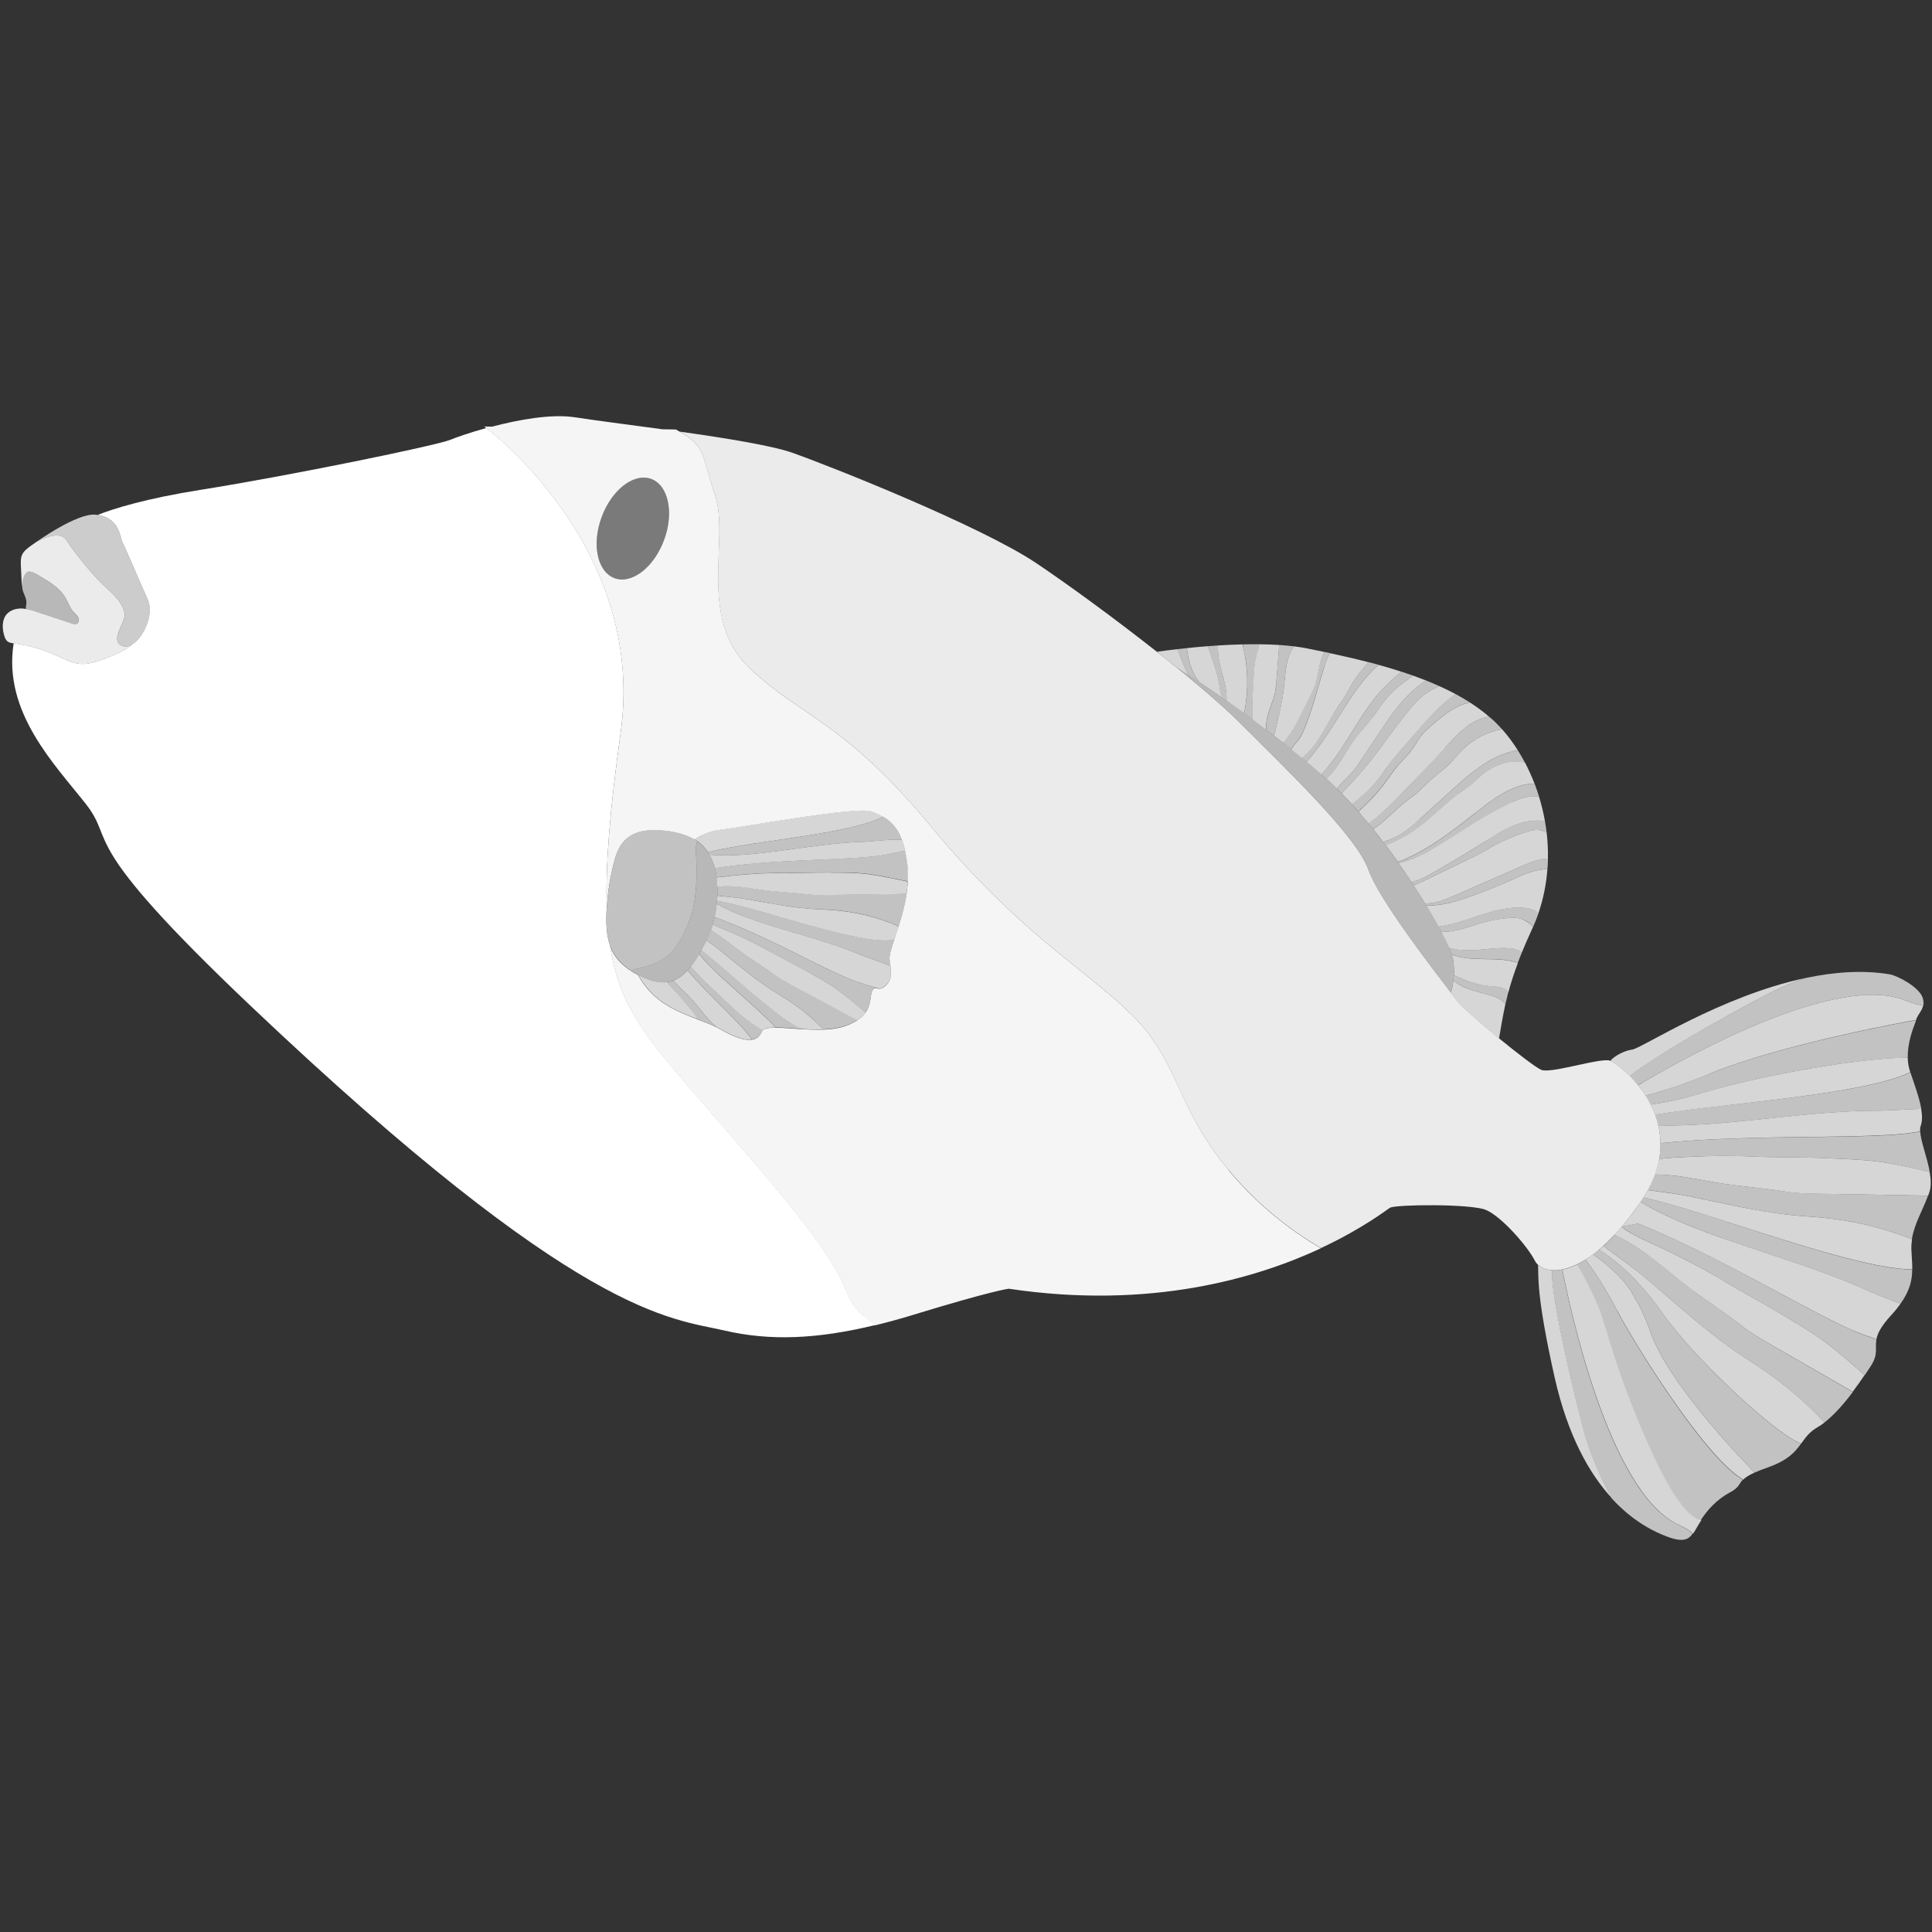 <svg viewBox="0 0 300 300" xmlns="http://www.w3.org/2000/svg"><rect x="0" y="0" width="300" height="300" fill="#333333" stroke="none"/><g fill="#fff"><path d="m 131.34 200.35 c -3.09 -9.11 -25.45 -31.56 -31.37 -40.31 -2.6 -3.85 -4.39 -7.65 -5.23 -13.17 -.07 -.21 -.14 -.42 -.2 -.64 -.44 -1.71 -.45 -3.55 -.32 -5.36 -.21 -6.49 .47 -15.03 2.16 -27.16 3.78 -27.07 -17.91 -44.96 -20.86 -47.25 -2.63 .73 -4.72 1.47 -5.56 1.82 -2.17 .9 -24.89 5.57 -38.75 7.77 -8.63 1.37 -13.57 2.93 -16.06 3.91 3.54 .55 3.5 3.63 3.87 4.26 .38 .65 2.63 6.02 3.93 8.9 .97 2.16 -.56 5.77 -2.36 6.9 -1.18 1.02 -2.74 1.66 -4.24 2.22 -1.28 .48 -2.62 .97 -3.98 .84 -1.25 -.12 -2.38 -.74 -3.51 -1.26 -2.13 -.98 -4.42 -1.63 -6.74 -1.93 -1.69 10.7 6.38 18.8 11.21 24.95 s -1.95 5.23 25.66 31.42 c 51.18 48.55 65.14 48.4 73.54 50.35 6.94 1.61 14.23 1.37 23.4 -.86 -1.97 -1.24 -3.76 -2.98 -4.58 -5.42 z"/><path d="m 19.03 84.23 c -.37 -.64 -.33 -3.71 -3.87 -4.26 -.09 -.01 -.18 -.03 -.27 -.05 -2.95 -.33 -9.48 4.4 -9.48 4.4 s .06 -.03 .15 -.09 c .7 -.4 3.72 -1.99 4.79 -.32 .66 1.04 1.9 2.68 3.21 4.23 1.08 1.28 2.2 2.5 3.09 3.27 1.98 1.72 2.91 3.32 2.67 4.51 -.25 1.19 -2.01 3.5 -.52 4.29 .58 .31 1.2 .2 1.8 -.18 1.8 -1.14 3.34 -4.74 2.36 -6.9 -1.3 -2.88 -3.55 -8.25 -3.93 -8.9 z" opacity=".75"/><path d="m 241.02 197.24 c -.96 -.06 -1.71 -.38 -2.19 -.83 .09 1.79 -.3 4.65 2.55 17.37 2.08 9.3 5.5 15.12 8.84 18.79 -1.65 -3.01 -3.09 -6.43 -3.92 -9.15 -1.05 -3.43 -5.67 -22.21 -5.28 -26.19 z" opacity=".8"/><path d="m 275.67 153.77 c 1.36 -.65 2.98 -1.31 4.7 -1.91 -13.19 2.8 -25.37 10.87 -26.89 11.11 -2.02 .32 -3.27 1.57 -3.27 1.57 s -.05 .08 -.12 .2 c .42 .18 1.63 .99 2.98 2.34 4.7 -3.76 19.55 -11.86 22.61 -13.31 z" opacity=".8"/><path d="m 264.16 235.99 c -1.29 -.22 -3.68 -1.97 -7.29 -9.74 -5.78 -12.44 -7.32 -20.02 -8.64 -23.29 -.17 -.41 -.35 -.84 -.54 -1.26 -.97 -2.15 -2.16 -4.31 -2.77 -5.37 -.84 .41 -1.61 .66 -2.31 .8 .01 .03 .01 .06 .02 .09 .91 4.72 7.03 34.39 17.95 39.5 1.14 .53 1.88 1 2.33 1.42 .21 -.3 .4 -.65 .61 -1.01 .19 -.34 .43 -.72 .69 -1.12 -.01 0 -.03 -.01 -.04 -.01 z" opacity=".8"/><path d="m 268.71 176.8 c 10.45 -.39 20.65 -.15 26.81 -.75 .79 -.08 1.71 -.21 2.63 -.36 -.02 -.34 .01 -.63 .1 -.88 .26 -.72 .24 -1.61 .07 -2.62 -2.32 .05 -4.62 .28 -7.1 .28 -7.44 0 -15.63 1.2 -23.35 1.86 -3.61 .31 -7.1 .5 -10.37 .41 .2 .87 .32 1.8 .33 2.76 3.55 -.35 7.23 -.57 10.88 -.7 z" opacity=".8"/><path d="m 254.36 168.52 c .4 .49 .79 1.02 1.16 1.6 1.71 -.45 3.61 -1.02 5.62 -1.72 1.31 -.46 2.66 -.97 4.03 -1.55 11.36 -4.78 32.15 -8.44 32.15 -8.44 s .01 .01 .02 .03 h .01 s .04 .05 .1 .11 c .02 -.07 .05 -.13 .07 -.19 .31 -.88 .94 -1.39 1.1 -2.23 -.63 -.05 -1.52 -.28 -2.75 -.78 -10.43 -4.27 -33.21 8.27 -40.81 12.76 -.25 .15 -.49 .29 -.7 .42 z" opacity=".8"/><path d="m 272.45 228.66 c -2.28 -2.33 -13.49 -14.02 -16.17 -21.82 -.17 -.49 -.35 -.97 -.54 -1.43 -.06 -.16 -.13 -.31 -.19 -.47 -.13 -.3 -.25 -.6 -.39 -.89 -.08 -.17 -.16 -.35 -.24 -.52 -.13 -.27 -.26 -.53 -.39 -.79 -.08 -.16 -.16 -.31 -.24 -.47 -.01 -.02 -.03 -.05 -.04 -.07 -.14 -.18 -.34 -.5 -.61 -1.03 -1.52 -2.9 -4.86 -5.4 -6.28 -6.38 -.4 .3 -.79 .56 -1.17 .8 .65 .84 2.31 3.1 4.31 6.77 .21 .39 .43 .79 .65 1.21 2.45 4.7 13.09 21.97 19.14 25.94 .14 .09 .26 .18 .37 .27 .31 -.32 .82 -.68 1.82 -1.14 0 0 -.01 -.01 -.01 -.01 -.01 0 -.02 .01 -.03 .01 z" opacity=".8"/><path d="m 267.31 171.73 c 9.93 -1.14 24.1 -2.63 29.31 -5.25 -.01 -.02 -.02 -.05 -.02 -.07 -.24 -.72 -.35 -1.46 -.37 -2.18 -7.22 .01 -22.76 2.71 -31.81 5.46 -.48 .15 -.95 .28 -1.42 .41 -2.47 .69 -4.71 1.14 -6.68 1.42 .25 .5 .48 1.02 .68 1.56 2.75 -.44 6.17 -.88 9.96 -1.31 .12 -.01 .23 -.03 .35 -.04 z" opacity=".8"/><path d="m 283.3 220.87 c -3.44 -3.69 -7.13 -6.7 -11.73 -9.63 -3.96 -2.53 -7.69 -5.62 -11.3 -8.72 -1.58 -1.35 -3.13 -2.7 -4.66 -4.01 -2 -1.7 -4.46 -3.36 -6.63 -5.04 -.23 .21 -.46 .41 -.69 .6 1.43 .86 4.76 3.17 8.39 7.87 .41 .53 .82 1.07 1.23 1.66 5.3 7.54 17.62 18.84 21.45 20.43 .12 .05 .22 .1 .31 .15 .67 -.92 1.25 -1.81 2.56 -2.56 .37 -.21 .74 -.47 1.1 -.75 0 0 0 0 -.01 -.01 -.01 .01 -.01 .01 -.02 .02 z" opacity=".8"/><path d="m 296.89 192.42 c -5.39 -2.11 -10.38 -3.16 -16.38 -3.54 -3.42 -.22 -6.89 -.8 -10.31 -1.47 -2.73 -.54 -5.43 -1.14 -8.07 -1.68 -1.96 -.4 -4.16 -.64 -6.27 -.93 -.21 .38 -.43 .76 -.67 1.14 3.1 .69 7.75 2.09 13.11 3.82 .51 .16 1.03 .33 1.56 .5 9.26 2.98 21.46 6.93 27.08 6.82 .01 -.97 -.1 -1.93 -.14 -2.99 -.02 -.59 .02 -1.14 .1 -1.68 z" opacity=".8"/><path d="m 269.02 192.81 c -5.26 -1.81 -10.24 -3.74 -14.28 -6.17 v .01 c -.99 1.45 -1.96 2.72 -2.9 3.82 l 2.5 -.48 c 4.21 1.68 8.62 3.8 12.89 5.99 8 4.09 15.52 8.43 20.38 10.56 1.08 .47 2.48 .98 3.76 1.42 .17 -.89 .69 -1.99 2.27 -3.71 .59 -.64 1.06 -1.23 1.46 -1.79 -1.74 -.69 -3.51 -1.33 -5.34 -2.16 -6.38 -2.89 -13.79 -5.09 -20.73 -7.49 z" opacity=".8"/><path d="m 299.63 181.99 c -2.06 -.5 -4.11 -.97 -6.31 -1.36 -3.19 -.57 -6.54 -.64 -9.79 -.79 -3.72 -.17 -8.04 -.09 -11.76 -.26 -.79 -.04 -1.54 -.06 -2.28 -.07 -3.14 -.06 -5.88 .05 -9.27 .23 -.79 .04 -1.68 .13 -2.6 .21 -.14 .79 -.36 1.6 -.66 2.43 3.66 -.01 7.08 .89 10.93 1.47 .63 .09 1.42 .19 2.29 .29 2.37 .28 5.31 .58 7.04 .88 1.63 .28 3.31 .31 4.99 .34 5.73 .1 11.46 .2 17.19 .3 .06 -.15 .11 -.31 .17 -.47 .32 -.93 .27 -2.04 .07 -3.19 z" opacity=".8"/><path d="m 289.54 213.52 c -1.72 -1.52 -3.4 -2.99 -5.28 -4.47 -2.31 -1.82 -4.91 -3.32 -7.42 -4.84 -2.86 -1.74 -6.29 -3.55 -9.15 -5.29 -.62 -.38 -1.21 -.72 -1.79 -1.05 -2.43 -1.39 -4.61 -2.49 -7.33 -3.82 -2.04 -1 -5.01 -2.08 -6.76 -3.56 -.38 .45 -.76 .88 -1.13 1.27 4.35 1.96 7.49 5.05 11.4 8.03 .3 .23 .66 .5 1.04 .77 2.23 1.62 5.55 3.89 7.31 5.29 1.41 1.13 3.01 2.05 4.61 2.97 4.22 2.43 8.44 4.86 12.65 7.29 .67 -.89 1.29 -1.78 1.86 -2.62 -.01 .01 -.01 .02 -.02 .02 z" opacity=".8"/><path d="m 240.28 134.97 c -.75 0 -1.49 .13 -2.21 .33 -1.19 .34 -2.31 .87 -3.43 1.38 -2.24 1 -4.53 1.91 -6.85 2.71 -1.03 .35 -2.06 .69 -3.13 .91 -1.04 .22 -2.1 .32 -3.17 .32 .71 1.17 1.33 2.26 1.88 3.26 4.4 -.56 8.51 -3.16 12.95 -2.94 .82 .04 1.67 .19 2.34 .67 .09 .07 .17 .15 .21 .25 .78 -2.27 1.24 -4.59 1.41 -6.89 z" opacity=".8"/><path d="m 236.3 134.49 c .91 -.4 1.82 -.8 2.78 -1.01 .42 -.1 .85 -.15 1.28 -.16 .03 -1.36 -.04 -2.72 -.2 -4.05 -.42 -.19 -.85 -.35 -1.31 -.39 -.58 -.05 -1.16 .1 -1.71 .27 -1.82 .55 -3.59 1.3 -5.25 2.22 -.58 .32 -1.15 .67 -1.73 .99 -.78 .43 -1.58 .81 -2.38 1.2 -.9 .43 -1.79 .86 -2.69 1.29 -1.47 .71 -2.94 1.41 -4.41 2.12 -.38 .18 -.77 .36 -1.18 .48 .64 .98 1.23 1.92 1.79 2.83 1.57 .05 3.15 -.6 4.62 -1.24 3.46 -1.52 6.92 -3.03 10.38 -4.55 z" opacity=".8"/><path d="m 230.54 130.71 c 1.46 -.93 2.92 -1.88 4.52 -2.53 1.53 -.62 3.22 -.95 4.84 -.66 -.23 -1.31 -.54 -2.59 -.93 -3.84 -1.35 -.22 -2.81 .26 -4.1 .84 -3.97 1.78 -7.54 4.33 -11.26 6.6 -2.01 1.23 -4.14 2.39 -6.42 2.92 .69 .98 1.36 1.96 1.99 2.91 1.16 -.24 2.26 -.83 3.3 -1.42 2.72 -1.54 5.41 -3.15 8.05 -4.83 z" opacity=".8"/><path d="m 227.69 153.46 c -.73 -.3 -1.43 -.7 -2.01 -1.23 -.1 .83 -.26 1.49 -.4 1.91 .42 .54 .72 .95 .88 1.16 .64 .89 3.63 3.51 6.61 5.95 .22 -1.35 .55 -3.26 .99 -5.36 -.69 -.84 -1.8 -1.22 -2.86 -1.5 -1.08 -.28 -2.18 -.52 -3.22 -.94 z" opacity=".8"/><path d="m 225.43 148.21 c .09 .27 .16 .51 .19 .69 .16 .93 .18 1.78 .14 2.54 1.81 .81 3.67 1.56 5.63 1.7 .88 .06 1.86 .03 2.53 .62 .12 .11 .23 .24 .28 .4 .36 -1.35 .84 -2.89 1.5 -4.64 -1.84 -.63 -3.85 -.56 -5.81 -.6 -1.51 -.03 -3.07 -.16 -4.45 -.7 z" opacity=".8"/><path d="m 229 126.3 c 2.24 -1.77 4.56 -3.6 7.31 -4.35 .64 -.17 1.3 -.28 1.97 -.27 -.44 -1.13 -.93 -2.21 -1.47 -3.25 -1.05 -.31 -2.23 -.22 -3.3 .09 -1.35 .39 -2.61 1.09 -3.66 2.02 -.39 .35 -.76 .74 -1.15 1.08 -.64 .56 -1.35 1.02 -2.03 1.52 -2.61 1.9 -4.79 4.34 -7.5 6.1 -1.25 .81 -2.59 1.46 -3.95 2.07 .63 .84 1.24 1.68 1.84 2.52 .24 -.07 .47 -.16 .69 -.25 4.14 -1.72 7.74 -4.51 11.25 -7.29 z" opacity=".8"/><path d="m 234.38 142.54 c -1.25 .08 -2.49 .28 -3.71 .61 -2.28 .61 -4.53 1.63 -6.87 1.54 .5 .95 .91 1.79 1.21 2.49 1.18 .35 2.46 .42 3.71 .36 1.68 -.08 3.35 -.35 5.04 -.33 .9 .01 1.86 .14 2.55 .7 .44 -1.07 .93 -2.21 1.49 -3.42 .1 -.21 .18 -.41 .27 -.62 -.57 -.48 -1.16 -.96 -1.86 -1.19 -.59 -.19 -1.22 -.18 -1.84 -.14 z" opacity=".8"/><path d="m 207.27 110.5 c .59 -.94 1.26 -1.83 1.81 -2.78 .36 -.62 .67 -1.26 1.05 -1.87 .47 -.75 1.03 -1.44 1.6 -2.12 .25 -.31 .5 -.61 .75 -.91 -2.06 -.53 -4.08 -.99 -5.98 -1.4 -.41 .68 -.66 1.45 -.9 2.21 -.98 3.16 -1.75 6.39 -3.01 9.45 -.26 .63 -.54 1.26 -.95 1.8 -.37 .48 -.83 .89 -1.09 1.44 -.01 .02 -.02 .03 -.03 .05 .54 .43 1.08 .87 1.63 1.32 2.37 -1.76 3.54 -4.68 5.12 -7.18 z" opacity=".8"/><path d="m 210.2 119.65 c .34 -.42 .64 -.86 .94 -1.31 .97 -1.45 1.93 -2.91 2.9 -4.36 2.07 -3.11 4.23 -6.32 7.4 -8.3 0 0 .01 -.01 .01 -.01 -.66 -.26 -1.33 -.51 -2 -.75 -1.79 1.18 -3.45 2.53 -4.73 4.24 -.53 .7 -.98 1.45 -1.51 2.15 -.83 1.11 -1.83 2.1 -2.67 3.2 -1.59 2.11 -2.63 4.68 -4.59 6.41 .55 .5 1.1 1.01 1.64 1.55 .36 -.44 .74 -.87 1.13 -1.27 .5 -.51 1.02 -1 1.47 -1.55 z" opacity=".8"/><path d="m 214.81 106.86 c .87 -.92 1.82 -1.75 2.79 -2.56 -1.17 -.38 -2.35 -.74 -3.53 -1.06 -1.71 1.45 -3.08 3.29 -4.33 5.16 -2.22 3.35 -4.19 6.9 -6.86 9.89 .78 .65 1.57 1.32 2.35 2 .29 -.38 .6 -.74 .9 -1.11 3.22 -3.87 5.21 -8.67 8.68 -12.32 z" opacity=".8"/><path d="m 220.49 127.15 c 1.63 -1.47 3.26 -2.94 4.89 -4.42 1.58 -1.43 3.18 -2.87 4.96 -4.03 1.62 -1.06 3.43 -1.89 5.34 -2.21 -.75 -1.18 -1.57 -2.28 -2.44 -3.26 -2.29 .4 -4.45 1.5 -6.1 3.14 -.75 .74 -1.39 1.58 -2.13 2.32 -1 .99 -2.18 1.78 -3.21 2.74 -.63 .58 -1.21 1.23 -1.87 1.78 -.54 .45 -1.13 .84 -1.68 1.27 -1.74 1.35 -3.2 3.11 -5.03 4.27 .53 .65 1.04 1.31 1.55 1.98 1.09 -.32 2.14 -.79 3.08 -1.41 .95 -.63 1.8 -1.39 2.65 -2.16 z" opacity=".8"/><path d="m 204.38 105.82 c .26 -.9 .38 -1.83 .59 -2.74 .15 -.64 .35 -1.26 .6 -1.86 -.87 -.18 -1.72 -.36 -2.53 -.52 -.68 -.14 -1.4 -.25 -2.14 -.34 -.26 .4 -.48 .82 -.66 1.26 -.68 1.69 -.68 3.56 -.9 5.36 -.21 1.75 -.61 3.46 -1.01 5.17 -.17 .7 -.33 1.39 -.49 2.09 .46 .35 .92 .72 1.39 1.08 1.62 -1.69 2.55 -3.92 3.6 -6.01 .57 -1.14 1.2 -2.27 1.56 -3.49 z" opacity=".8"/><path d="m 224.36 116.13 c .96 -1.05 1.92 -2.13 3.03 -3.02 s 2.41 -1.61 3.82 -1.84 c -.92 -.79 -1.92 -1.52 -2.98 -2.2 -.65 .15 -1.28 .37 -1.88 .66 -1.41 .68 -2.61 1.7 -3.8 2.71 -.67 .57 -1.34 1.14 -1.88 1.83 s -.94 1.49 -1.46 2.19 c -.64 .88 -1.46 1.61 -2.16 2.43 -.79 .92 -1.43 1.95 -2.16 2.92 -1.16 1.54 -2.54 2.9 -3.95 4.22 .52 .6 1.04 1.21 1.55 1.82 1.46 -.97 2.73 -2.23 3.97 -3.48 2.67 -2.71 5.35 -5.42 7.92 -8.23 z" opacity=".8"/><path d="m 213.83 121.22 c .63 -.79 1.17 -1.64 1.78 -2.45 .57 -.77 1.2 -1.5 1.83 -2.23 1.09 -1.26 2.19 -2.52 3.3 -3.77 1.53 -1.72 3.08 -3.45 4.97 -4.75 .11 -.08 .23 -.16 .36 -.22 -.83 -.44 -1.68 -.86 -2.55 -1.25 -.77 .34 -1.53 .71 -2.21 1.2 -.91 .65 -1.67 1.49 -2.38 2.35 -2.24 2.69 -4.16 5.62 -6.35 8.34 -1.34 1.66 -2.78 3.22 -4.25 4.76 .54 .55 1.07 1.12 1.6 1.7 1.41 -1.12 2.78 -2.28 3.9 -3.68 z" opacity=".8"/><path d="m 187.55 100.34 c -1.17 .09 -2.28 .19 -3.27 .3 .21 1.48 .5 2.97 1.27 4.25 .21 .35 .45 .69 .67 1.03 1.1 .73 2.34 1.57 3.68 2.5 -.42 -.7 -.5 -1.64 -.64 -2.48 -.31 -1.92 -1.16 -3.73 -1.7 -5.6 z" opacity=".8"/><path d="m 192.95 100.06 c -1.31 .03 -2.6 .09 -3.84 .17 -.01 .74 .04 1.48 .16 2.2 .37 2.14 1.32 4.22 1.18 6.38 .88 .62 1.8 1.27 2.75 1.96 .01 -.11 .03 -.22 .05 -.33 .62 -3.27 .55 -6.68 -.2 -9.92 -.04 -.16 -.07 -.31 -.11 -.47 z" opacity=".8"/><path d="m 198.16 106.22 c .14 -1.72 .27 -3.45 .41 -5.17 .02 -.3 .04 -.6 .04 -.9 -.99 -.06 -2.02 -.1 -3.05 -.11 -.2 .86 -.49 1.71 -.65 2.58 -.14 .75 -.18 1.51 -.23 2.28 -.05 .87 -.1 1.74 -.15 2.61 -.06 .98 -.11 1.96 -.08 2.93 .02 .42 .04 .85 .01 1.27 .69 .51 1.4 1.04 2.12 1.58 -.02 -1.25 .31 -2.49 .74 -3.67 .24 -.65 .51 -1.3 .65 -1.98 .1 -.47 .14 -.94 .17 -1.42 z" opacity=".8"/><path d="m 182.81 100.8 c -1.48 .17 -2.58 .32 -3.16 .41 1.06 .84 2.1 1.67 3.12 2.49 .5 .31 1.09 .69 1.76 1.12 -.45 -.85 -.81 -1.75 -1.15 -2.65 -.17 -.46 -.35 -.93 -.57 -1.37 z" opacity=".8"/><path d="m 109.92 132.33 c 1.9 -.5 5.08 -1.04 8.83 -1.59 6.29 -.92 15.32 -2.16 18.39 -3.95 -.61 -.34 -1.22 -.57 -1.78 -.81 -2.1 -.87 -20.47 2.51 -23.31 2.82 -2.05 .22 -3.51 1.08 -4.18 1.54 l .42 .27 c .67 .48 1.21 1.06 1.64 1.7 z" opacity=".8"/><path d="m 110.16 132.72 c .37 .65 .65 1.35 .85 2.1 8.96 -1.43 19.89 -1.21 25.46 -1.93 1.24 -.16 2.95 -.54 4.09 -.81 -.14 -.63 -.31 -1.19 -.49 -1.68 -2.14 -.12 -4.13 .26 -6.37 .33 -7.74 .25 -16.7 2.6 -23.54 1.99 z" opacity=".8"/><path d="m 111.51 147.34 c -.56 -.45 -1.18 -.89 -1.81 -1.33 -.24 .51 -.51 1.02 -.8 1.53 1.17 .9 2.67 2.16 4.34 3.61 3.58 3.11 8.63 7.58 11.26 8.63 1.1 .07 2.25 .12 3.36 .07 -2.08 -2.15 -4.28 -3.86 -7.03 -5.5 -3.3 -1.97 -6.36 -4.63 -9.32 -7.01 z" opacity=".8"/><path d="m 106.76 150.69 c -.64 .7 -1.37 1.27 -2.25 1.59 .07 .08 .14 .16 .22 .23 1.36 1.35 2.87 2.74 4.04 4.29 .78 1.03 1.57 1.89 2.46 2.67 .27 .13 .54 .27 .8 .42 2.18 1.24 3.69 1.69 4.72 1.55 -.34 -.47 -.74 -1.01 -1.08 -1.41 -1.85 -2.16 -5.82 -5.75 -8.91 -9.33 z" opacity=".8"/><path d="m 108.56 148.14 c -.39 .66 -.82 1.33 -1.3 1.95 .15 .18 .3 .35 .44 .5 1 1.07 1.77 1.88 2.86 2.87 .97 .88 2.04 1.96 3.01 2.84 .85 .77 1.71 1.58 2.65 2.25 .75 .53 1.47 .99 2.21 1.45 .31 -.34 1.03 -.45 2.01 -.45 -3.67 -3.92 -8.77 -7.59 -11.88 -11.4 z" opacity=".8"/><path d="m 127.34 141.2 c -3.85 -.12 -7.81 -.96 -11.55 -1.6 -1.38 -.24 -2.94 -.34 -4.4 -.51 -.01 .26 -.03 .51 -.05 .77 1.95 .36 4.93 1.15 8.39 2.14 6.64 1.91 16.36 4.81 19.16 3.84 .2 -.6 .43 -1.26 .65 -1.97 -.42 -.21 -.84 -.4 -1.28 -.56 -3.65 -1.37 -6.94 -1.97 -10.92 -2.1 z" opacity=".8"/><path d="m 133.35 148.15 c -7.07 -2.93 -16.09 -4.48 -22.07 -7.78 -.06 .71 -.17 1.39 -.32 2.06 l .03 -.01 c 7.66 2.76 16.41 7.79 21.13 9.68 1.42 .57 3.67 1.21 4.38 1.4 .24 .01 .53 -.06 .91 -.37 .96 -.77 1.03 -1.74 .86 -3.13 -1.59 -.69 -3.23 -1.14 -4.93 -1.85 z" opacity=".8"/><path d="m 129.04 135.49 c -2.33 -.03 -5.03 .11 -7.36 .08 -2.61 -.03 -4.6 .11 -7.21 .33 -.94 .08 -2.09 .26 -3.2 .34 .06 .48 .1 .97 .11 1.46 2.71 -.32 5.15 .29 7.95 .61 1.48 .17 4.37 .34 5.86 .55 1.02 .14 2.08 .13 3.12 .12 3.81 -.05 7.61 -.11 11.42 -.16 .34 -.01 .69 -.02 1.03 -.04 .09 -.62 .16 -1.25 .19 -1.89 -1.95 -.4 -3.77 -.81 -5.79 -1.1 -2.01 -.29 -4.1 -.27 -6.14 -.29 z" opacity=".8"/><path d="m 125.36 150.86 c -1.83 -1.03 -4 -2.1 -5.83 -3.12 -2.05 -1.15 -3.66 -1.91 -5.8 -2.87 -.89 -.4 -2.06 -.82 -3.06 -1.33 -.09 .3 -.19 .6 -.3 .9 1.69 1 3.16 2.28 4.88 3.51 1.21 .87 3.66 2.42 4.86 3.33 .82 .62 1.75 1.12 2.68 1.62 3.35 1.8 6.7 3.6 10.06 5.41 .09 .05 .17 .09 .26 .13 .59 -.39 1.02 -.81 1.32 -1.23 -1.45 -1.19 -2.78 -2.32 -4.32 -3.46 -1.48 -1.09 -3.14 -1.98 -4.74 -2.88 z" opacity=".8"/><path d="m 107.17 156.6 c -.52 -.55 -1.44 -1.7 -1.94 -2.26 -.59 -.65 -1.17 -1.22 -1.69 -1.84 -.1 .01 -.21 .03 -.31 .04 -.04 0 -.08 0 -.12 0 -1.35 .04 -2.7 -.48 -3.9 -1.1 l -.03 .07 c 2.26 4.11 5.94 5.52 9.26 6.79 -.1 -.15 -.2 -.3 -.31 -.44 -.3 -.44 -.6 -.88 -.96 -1.25 z" opacity=".8"/><path d="m 184.27 100.64 c -.52 .05 -1.01 .11 -1.46 .16 .22 .44 .39 .91 .57 1.37 .34 .9 .7 1.81 1.15 2.65 .52 .33 1.07 .7 1.68 1.1 -.21 -.35 -.46 -.68 -.67 -1.03 -.77 -1.27 -1.06 -2.76 -1.27 -4.25 z" opacity=".7"/><path d="m 189.11 100.23 c -.53 .03 -1.05 .07 -1.56 .11 .54 1.87 1.39 3.67 1.7 5.6 .14 .84 .22 1.78 .64 2.48 .19 .13 .38 .26 .57 .4 .13 -2.16 -.82 -4.24 -1.18 -6.38 -.13 -.73 -.18 -1.47 -.16 -2.2 z" opacity=".7"/><path d="m 193.06 100.53 c .75 3.25 .82 6.65 .2 9.92 -.02 .11 -.04 .22 -.05 .33 .42 .3 .84 .61 1.27 .93 .03 -.42 0 -.84 -.01 -1.27 -.04 -.98 .02 -1.96 .08 -2.93 .05 -.87 .1 -1.74 .15 -2.61 .04 -.76 .09 -1.53 .23 -2.28 .16 -.87 .45 -1.72 .65 -2.58 -.87 -.01 -1.74 0 -2.61 .02 .04 .16 .07 .32 .11 .47 z" opacity=".7"/><path d="m 200.24 101.62 c .18 -.44 .4 -.86 .66 -1.26 -.74 -.09 -1.51 -.16 -2.29 -.21 0 .3 -.02 .6 -.04 .9 -.14 1.72 -.27 3.45 -.41 5.17 -.04 .48 -.08 .95 -.17 1.42 -.14 .68 -.41 1.33 -.65 1.98 -.43 1.18 -.76 2.42 -.74 3.67 .41 .31 .83 .63 1.24 .95 .17 -.7 .33 -1.39 .49 -2.09 .41 -1.71 .81 -3.42 1.01 -5.17 .21 -1.81 .22 -3.67 .9 -5.36 z" opacity=".7"/><path d="m 205.6 103.62 c .24 -.76 .49 -1.52 .9 -2.21 -.32 -.07 -.62 -.13 -.94 -.2 -.25 .6 -.45 1.23 -.6 1.86 -.21 .91 -.33 1.84 -.59 2.74 -.36 1.23 -.98 2.35 -1.56 3.49 -1.05 2.1 -1.98 4.33 -3.6 6.01 .43 .34 .86 .68 1.3 1.03 .01 -.02 .02 -.03 .03 -.05 .26 -.54 .73 -.96 1.09 -1.44 .41 -.54 .69 -1.17 .95 -1.8 1.26 -3.06 2.03 -6.29 3.01 -9.45 z" opacity=".7"/><path d="m 214.07 103.23 c -.53 -.15 -1.06 -.29 -1.59 -.42 -.25 .31 -.5 .61 -.75 .91 -.56 .68 -1.13 1.37 -1.6 2.12 -.38 .61 -.69 1.25 -1.05 1.87 -.56 .96 -1.22 1.85 -1.81 2.78 -1.59 2.5 -2.76 5.42 -5.12 7.18 .24 .2 .49 .4 .73 .61 2.67 -2.99 4.64 -6.54 6.86 -9.89 1.25 -1.88 2.62 -3.72 4.33 -5.16 z" opacity=".7"/><path d="m 213.21 111.31 c .53 -.7 .98 -1.45 1.51 -2.15 1.28 -1.71 2.94 -3.06 4.73 -4.24 -.61 -.22 -1.23 -.43 -1.84 -.63 -.97 .81 -1.92 1.64 -2.79 2.56 -3.46 3.65 -5.46 8.46 -8.68 12.32 -.31 .37 -.61 .73 -.9 1.11 .04 .04 .08 .07 .12 .11 .2 .18 .4 .36 .6 .54 1.96 -1.73 3 -4.31 4.59 -6.41 .84 -1.11 1.83 -2.09 2.67 -3.2 z" opacity=".7"/><path d="m 218.93 110.1 c .72 -.86 1.47 -1.7 2.38 -2.35 .68 -.49 1.44 -.86 2.21 -1.2 -.68 -.31 -1.37 -.6 -2.07 -.88 0 0 -.01 .01 -.01 .01 -3.17 1.98 -5.33 5.19 -7.4 8.3 -.97 1.45 -1.93 2.91 -2.9 4.36 -.3 .45 -.6 .9 -.94 1.31 -.45 .55 -.98 1.04 -1.47 1.55 -.4 .41 -.77 .84 -1.13 1.27 .24 .24 .49 .48 .73 .73 1.47 -1.54 2.92 -3.11 4.25 -4.76 2.19 -2.72 4.12 -5.65 6.35 -8.34 z" opacity=".7"/><path d="m 217.04 118.88 c .71 -.83 1.52 -1.56 2.16 -2.43 .52 -.71 .92 -1.5 1.46 -2.19 s 1.21 -1.26 1.88 -1.83 c 1.19 -1.01 2.4 -2.03 3.8 -2.71 .6 -.29 1.23 -.51 1.88 -.66 -.7 -.44 -1.42 -.87 -2.16 -1.27 -.12 .07 -.24 .14 -.36 .22 -1.89 1.31 -3.45 3.03 -4.97 4.75 -1.11 1.25 -2.21 2.51 -3.3 3.77 -.63 .73 -1.26 1.45 -1.83 2.23 -.6 .81 -1.15 1.66 -1.78 2.45 -1.12 1.4 -2.5 2.56 -3.9 3.68 .34 .37 .67 .74 1 1.12 1.41 -1.32 2.79 -2.68 3.95 -4.22 .73 -.97 1.37 -2 2.16 -2.92 z" opacity=".7"/><path d="m 219.92 123.21 c .66 -.55 1.24 -1.2 1.87 -1.78 1.03 -.95 2.21 -1.75 3.21 -2.74 .75 -.74 1.39 -1.58 2.13 -2.32 1.65 -1.64 3.81 -2.74 6.1 -3.14 -.41 -.46 -.84 -.9 -1.27 -1.31 -.24 -.22 -.5 -.43 -.75 -.65 -1.41 .23 -2.7 .95 -3.82 1.84 -1.11 .9 -2.07 1.97 -3.03 3.02 -2.57 2.81 -5.24 5.52 -7.92 8.23 -1.24 1.26 -2.51 2.51 -3.97 3.48 .25 .3 .49 .6 .74 .9 1.83 -1.16 3.29 -2.92 5.03 -4.27 .56 -.43 1.14 -.82 1.68 -1.27 z" opacity=".7"/><path d="m 226.67 123.16 c .68 -.5 1.4 -.96 2.03 -1.52 .4 -.35 .76 -.73 1.15 -1.08 1.05 -.94 2.31 -1.63 3.66 -2.02 1.07 -.31 2.25 -.41 3.3 -.09 -.36 -.67 -.73 -1.33 -1.13 -1.95 -1.91 .32 -3.71 1.15 -5.34 2.21 -1.79 1.17 -3.38 2.6 -4.96 4.03 -1.63 1.47 -3.26 2.94 -4.89 4.42 -.85 .76 -1.7 1.53 -2.65 2.16 s -1.99 1.1 -3.08 1.41 c .16 .2 .31 .41 .46 .61 1.36 -.62 2.7 -1.26 3.95 -2.07 2.7 -1.75 4.89 -4.2 7.5 -6.1 z" opacity=".7"/><path d="m 234.88 124.52 c 1.29 -.58 2.74 -1.06 4.1 -.84 -.21 -.68 -.44 -1.34 -.69 -1.99 -.66 -.01 -1.33 .1 -1.97 .27 -2.76 .75 -5.07 2.58 -7.31 4.35 -3.52 2.78 -7.11 5.57 -11.25 7.29 -.23 .09 -.46 .18 -.69 .25 .05 .07 .09 .13 .14 .2 2.28 -.54 4.41 -1.7 6.42 -2.92 3.72 -2.27 7.29 -4.82 11.26 -6.6 z" opacity=".7"/><path d="m 227.78 133.56 c .8 -.38 1.6 -.77 2.38 -1.2 .58 -.32 1.15 -.66 1.73 -.99 1.67 -.93 3.43 -1.67 5.25 -2.22 .56 -.17 1.13 -.32 1.71 -.27 .46 .04 .89 .2 1.31 .39 -.07 -.59 -.16 -1.18 -.26 -1.76 -1.62 -.28 -3.31 .04 -4.84 .66 -1.6 .65 -3.06 1.6 -4.52 2.53 -2.64 1.68 -5.33 3.29 -8.05 4.83 -1.04 .59 -2.15 1.18 -3.3 1.42 .11 .17 .21 .33 .32 .49 .4 -.12 .8 -.3 1.18 -.48 1.47 -.71 2.94 -1.41 4.41 -2.12 .9 -.43 1.79 -.86 2.69 -1.29 z" opacity=".7"/><path d="m 236.3 134.49 c -3.46 1.52 -6.92 3.03 -10.38 4.55 -1.47 .64 -3.05 1.29 -4.62 1.24 .07 .11 .13 .22 .2 .33 1.06 0 2.13 -.11 3.17 -.32 1.06 -.22 2.1 -.55 3.13 -.91 2.32 -.8 4.61 -1.7 6.85 -2.71 1.13 -.51 2.25 -1.04 3.43 -1.38 .72 -.2 1.47 -.33 2.21 -.33 .04 -.55 .07 -1.1 .08 -1.65 -.43 .01 -.86 .06 -1.28 .16 -.96 .22 -1.88 .62 -2.78 1.01 z" opacity=".7"/><path d="m 238.66 141.6 c -.67 -.48 -1.52 -.63 -2.34 -.67 -4.44 -.22 -8.55 2.38 -12.95 2.94 .15 .28 .3 .55 .44 .82 2.33 .09 4.59 -.93 6.87 -1.54 1.21 -.32 2.45 -.53 3.71 -.61 .62 -.04 1.25 -.05 1.84 .14 .71 .22 1.3 .7 1.86 1.19 .29 -.67 .55 -1.34 .79 -2.02 -.04 -.1 -.12 -.19 -.21 -.25 z" opacity=".7"/><path d="m 228.73 147.53 c -1.24 .06 -2.52 -.01 -3.71 -.36 .17 .39 .31 .74 .41 1.03 1.38 .55 2.95 .68 4.45 .7 1.96 .04 3.97 -.04 5.81 .6 .19 -.52 .4 -1.05 .63 -1.6 -.69 -.56 -1.65 -.69 -2.55 -.7 -1.68 -.02 -3.36 .25 -5.04 .33 z" opacity=".7"/><path d="m 231.38 153.13 c -1.97 -.14 -3.83 -.89 -5.63 -1.7 -.02 .28 -.04 .54 -.07 .79 .58 .53 1.28 .93 2.01 1.23 1.04 .42 2.14 .66 3.22 .94 1.06 .28 2.17 .66 2.86 1.5 .12 -.54 .26 -1.13 .42 -1.75 -.05 -.16 -.16 -.29 -.28 -.4 -.67 -.58 -1.65 -.55 -2.53 -.62 z" opacity=".7"/><path d="m 257.5 174.73 c 3.28 .1 6.77 -.09 10.38 -.4 7.72 -.66 15.91 -1.85 23.35 -1.86 2.48 0 4.79 -.23 7.1 -.28 h .01 c -.29 -1.68 -1.02 -3.67 -1.7 -5.69 -5.21 2.61 -19.38 4.09 -29.32 5.22 -.12 .01 -.24 .03 -.37 .04 -3.78 .43 -7.2 .87 -9.96 1.31 v .01 c .2 .53 .36 1.08 .49 1.64 z" opacity=".7"/><path d="m 298.17 175.72 c -.93 .15 -1.84 .28 -2.63 .36 -6.16 .6 -16.37 .35 -26.83 .73 -3.65 .13 -7.33 .35 -10.88 .7 v .01 c .01 .78 -.05 1.59 -.2 2.42 .92 -.08 1.82 -.17 2.61 -.21 3.39 -.17 6.13 -.28 9.26 -.22 .74 .02 1.49 .04 2.28 .07 3.72 .17 8.04 .09 11.76 .26 3.25 .14 6.6 .21 9.79 .79 2.2 .39 4.24 .87 6.31 1.36 h .01 c -.39 -2.28 -1.4 -4.72 -1.47 -6.27 z" opacity=".7"/><path d="m 277.22 185.02 c -1.74 -.3 -4.67 -.61 -7.05 -.88 -.86 -.1 -1.66 -.2 -2.29 -.29 -3.85 -.57 -7.27 -1.47 -10.93 -1.47 v .01 c -.28 .78 -.65 1.58 -1.09 2.39 2.12 .29 4.31 .53 6.27 .94 2.63 .54 5.33 1.14 8.06 1.68 3.43 .68 6.9 1.26 10.31 1.47 6 .38 10.99 1.43 16.38 3.54 .37 -2.36 1.61 -4.34 2.5 -6.74 -5.73 -.11 -11.46 -.21 -17.19 -.32 -1.68 -.03 -3.36 -.06 -4.99 -.34 z" opacity=".7"/><path d="m 268.3 189.76 c -5.36 -1.73 -10.01 -3.13 -13.11 -3.82 0 0 -.01 .01 -.01 .01 -.14 .23 -.28 .45 -.44 .68 4.04 2.43 9.02 4.36 14.28 6.18 6.94 2.4 14.36 4.6 20.73 7.49 1.82 .83 3.6 1.46 5.34 2.16 h .01 c 1.48 -2.08 1.82 -3.72 1.83 -5.35 -5.62 .1 -17.82 -3.85 -27.08 -6.85 -.53 -.17 -1.05 -.34 -1.56 -.5 z" opacity=".7"/><path d="m 287.6 206.55 c -4.86 -2.13 -12.37 -6.47 -20.37 -10.57 -4.27 -2.19 -8.68 -4.31 -12.89 -5.99 l -2.5 .48 s -.01 .01 -.01 .01 0 0 .01 .01 c 1.75 1.48 4.71 2.56 6.75 3.56 2.72 1.33 4.9 2.43 7.33 3.83 .58 .33 1.17 .68 1.79 1.05 2.86 1.74 6.29 3.55 9.15 5.29 2.5 1.52 5.11 3.02 7.42 4.84 1.88 1.48 3.56 2.95 5.28 4.47 .01 -.01 .01 -.02 .02 -.02 .33 -.5 .65 -.97 .93 -1.41 1.2 -1.86 .6 -2.72 .86 -4.11 -1.28 -.44 -2.67 -.95 -3.76 -1.43 z" opacity=".7"/><path d="m 270.44 205.86 c -1.76 -1.41 -5.07 -3.67 -7.29 -5.29 -.38 -.28 -.74 -.54 -1.04 -.77 -3.92 -2.98 -7.06 -6.08 -11.4 -8.03 0 0 -.01 .01 -.01 .01 -.58 .63 -1.15 1.19 -1.71 1.69 2.17 1.68 4.62 3.34 6.62 5.04 1.54 1.31 3.09 2.67 4.67 4.02 3.61 3.1 7.35 6.19 11.3 8.72 4.6 2.93 8.28 5.94 11.73 9.63 l .02 -.02 c 1.51 -1.18 3.03 -2.93 4.37 -4.71 -4.22 -2.44 -8.43 -4.87 -12.65 -7.31 -1.59 -.92 -3.19 -1.84 -4.6 -2.97 z" opacity=".7"/><path d="m 257.89 203.58 c -.41 -.58 -.82 -1.12 -1.22 -1.65 -3.63 -4.7 -6.96 -7.01 -8.39 -7.87 0 0 -.01 .01 -.01 .01 -.04 .03 -.08 .07 -.12 .1 0 0 -.01 .01 -.01 .01 -.26 .21 -.52 .42 -.77 .61 1.42 .98 4.76 3.48 6.28 6.38 .28 .53 .47 .85 .61 1.03 .01 .02 .03 .05 .04 .07 .08 .15 .16 .31 .24 .47 .13 .26 .26 .52 .39 .79 .08 .17 .16 .34 .24 .52 .13 .29 .26 .59 .39 .89 .04 .09 .08 .18 .11 .27 .03 .07 .06 .13 .08 .2 .19 .47 .37 .94 .54 1.43 2.68 7.8 13.89 19.49 16.17 21.82 .01 0 .02 -.01 .03 -.01 .51 -.23 1.15 -.49 1.97 -.77 3.23 -1.14 4.29 -2.45 5.19 -3.69 -.09 -.05 -.19 -.1 -.31 -.15 -3.84 -1.6 -16.14 -12.9 -21.44 -20.45 z" opacity=".7"/><path d="m 251.14 203.57 c -.22 -.42 -.43 -.81 -.64 -1.19 -2 -3.68 -3.66 -5.94 -4.31 -6.77 0 0 -.01 0 -.01 .01 -.44 .28 -.87 .51 -1.28 .71 .61 1.07 1.8 3.23 2.76 5.37 .19 .43 .38 .85 .54 1.26 1.32 3.26 2.86 10.84 8.64 23.29 3.61 7.77 6.01 9.53 7.29 9.74 .93 -1.41 2.35 -3.1 4.45 -4.22 1.54 -.82 1.4 -1.33 2.02 -1.97 -.12 -.09 -.24 -.18 -.37 -.27 -6.04 -3.98 -16.67 -21.26 -19.11 -25.96 z" opacity=".7"/><path d="m 242.61 197.21 c -.01 -.03 -.01 -.06 -.02 -.09 -.57 .11 -1.1 .15 -1.57 .12 h -.01 c -.39 3.98 4.23 22.76 5.28 26.19 .83 2.72 2.27 6.14 3.92 9.15 .01 .02 .02 .04 .03 .06 3.53 3.86 6.96 5.33 8.62 5.96 2.45 .93 3.33 .47 3.99 -.47 -.45 -.41 -1.19 -.89 -2.33 -1.42 -10.9 -5.11 -16.99 -34.69 -17.91 -39.49 z" opacity=".7"/><path d="m 296.22 164.23 h .02 c -.06 -2.38 .85 -4.61 1.24 -5.65 -.01 -.01 -.02 -.02 -.03 -.03 -.06 -.07 -.1 -.11 -.1 -.11 h -.01 c -.13 .02 -20.82 3.66 -32.15 8.41 -1.39 .58 -2.74 1.09 -4.06 1.55 -2.01 .7 -3.91 1.27 -5.62 1.72 v .01 c .28 .44 .55 .9 .8 1.39 1.97 -.28 4.21 -.73 6.68 -1.41 .47 -.13 .93 -.26 1.42 -.41 9.05 -2.76 24.59 -5.46 31.81 -5.46 z" opacity=".7"/><path d="m 255.06 168.1 c 7.6 -4.48 30.38 -17.02 40.81 -12.76 1.23 .5 2.12 .74 2.75 .78 .01 0 .03 0 .04 .01 .05 -.32 .04 -.68 -.09 -1.14 -.47 -1.67 -3.91 -3.49 -5.15 -3.7 -4.22 -.7 -8.67 -.35 -13.02 .57 -1.72 .6 -3.34 1.25 -4.7 1.9 -3.06 1.46 -17.96 9.56 -22.64 13.31 .43 .43 .86 .91 1.29 1.44 .22 -.13 .45 -.27 .7 -.42 z" opacity=".7"/><path d="m 109.92 132.33 c .09 .13 .17 .26 .24 .39 6.84 .61 15.81 -1.74 23.54 -1.99 2.24 -.07 4.23 -.45 6.37 -.33 -.76 -2.01 -1.84 -2.98 -2.94 -3.6 -3.07 1.79 -12.09 3.02 -18.39 3.95 -3.75 .55 -6.93 1.09 -8.83 1.59 z" opacity=".7"/><path d="m 140.57 132.07 c -1.15 .28 -2.85 .65 -4.09 .81 -5.58 .72 -16.5 .5 -25.46 1.93 .12 .46 .21 .93 .27 1.41 1.11 -.08 2.26 -.26 3.2 -.34 2.61 -.22 4.6 -.36 7.21 -.33 2.33 .03 5.03 -.11 7.36 -.08 2.04 .03 4.13 0 6.14 .29 2.02 .3 3.84 .7 5.79 1.1 .05 -.86 .04 -1.74 -.06 -2.62 -.09 -.81 -.21 -1.54 -.35 -2.18 z" opacity=".7"/><path d="m 128.33 138.96 c -1.05 .02 -2.1 .03 -3.12 -.12 -1.49 -.21 -4.38 -.38 -5.86 -.55 -2.8 -.32 -5.24 -.93 -7.95 -.61 .01 .46 .01 .93 -.01 1.4 1.47 .17 3.03 .27 4.4 .51 3.74 .65 7.71 1.48 11.55 1.6 3.98 .12 7.26 .73 10.92 2.1 .44 .16 .86 .35 1.28 .56 .49 -1.52 .97 -3.25 1.25 -5.09 -.35 .02 -.69 .03 -1.03 .04 -3.81 .05 -7.61 .11 -11.42 .16 z" opacity=".7"/><path d="m 119.72 141.99 c -3.46 -.99 -6.44 -1.79 -8.39 -2.14 -.01 .15 -.02 .29 -.04 .44 v .01 .01 c 0 .02 -.01 .04 -.01 .06 5.98 3.3 15 4.86 22.07 7.78 1.71 .71 3.34 1.16 4.93 1.85 -.04 -.3 -.08 -.62 -.13 -.97 -.1 -.64 .25 -1.76 .73 -3.21 -2.8 .97 -12.53 -1.93 -19.16 -3.84 z" opacity=".7"/><path d="m 110.99 142.42 l -.03 .01 c -.08 .38 -.19 .74 -.3 1.11 1.01 .51 2.17 .93 3.06 1.33 2.14 .96 3.75 1.72 5.8 2.87 1.83 1.03 4 2.1 5.83 3.12 1.6 .9 3.26 1.79 4.74 2.88 1.54 1.14 2.87 2.27 4.32 3.46 .91 -1.3 .7 -2.65 1.02 -3.33 .34 -.72 .6 -.39 1.07 -.36 -.71 -.19 -2.96 -.83 -4.38 -1.4 -4.73 -1.89 -13.47 -6.92 -21.13 -9.68 z" opacity=".7"/><path d="m 122.78 152.88 c -.92 -.5 -1.85 -1 -2.68 -1.62 -1.2 -.91 -3.64 -2.46 -4.86 -3.33 -1.72 -1.23 -3.19 -2.51 -4.88 -3.51 -.2 .53 -.41 1.06 -.66 1.58 .63 .44 1.25 .88 1.81 1.33 2.96 2.38 6.02 5.04 9.32 7.01 2.75 1.64 4.96 3.35 7.03 5.5 1.2 -.05 2.36 -.2 3.37 -.54 .77 -.26 1.37 -.56 1.87 -.89 -.09 -.05 -.18 -.09 -.26 -.13 -3.35 -1.8 -6.7 -3.61 -10.06 -5.41 z" opacity=".7"/><path d="m 108.91 147.54 c -.04 .07 -.07 .14 -.11 .2 -.08 .13 -.15 .26 -.23 .39 3.11 3.82 8.21 7.48 11.88 11.4 1.11 0 2.54 .14 4.07 .24 -2.63 -1.05 -7.68 -5.52 -11.26 -8.63 -1.67 -1.45 -3.17 -2.71 -4.34 -3.61 z" opacity=".7"/><path d="m 113.58 156.29 c -.97 -.88 -2.04 -1.96 -3.01 -2.84 -1.09 -.99 -1.86 -1.79 -2.86 -2.87 -.14 -.15 -.29 -.32 -.44 -.5 -.16 .21 -.33 .41 -.51 .6 3.08 3.58 7.06 7.16 8.91 9.33 .34 .4 .75 .94 1.08 1.41 .78 -.11 1.27 -.56 1.57 -1.27 .03 -.06 .07 -.12 .11 -.17 -.74 -.47 -1.46 -.92 -2.21 -1.45 -.94 -.67 -1.8 -1.48 -2.65 -2.25 z" opacity=".7"/><path d="m 108.76 156.8 c -1.17 -1.55 -2.68 -2.94 -4.04 -4.29 -.07 -.07 -.14 -.15 -.22 -.23 -.05 .02 -.09 .04 -.13 .06 -.28 .09 -.56 .14 -.84 .18 .52 .62 1.11 1.19 1.69 1.84 .5 .56 1.42 1.7 1.94 2.26 .36 .38 .66 .82 .96 1.25 .1 .15 .2 .3 .31 .44 .98 .38 1.92 .74 2.79 1.16 -.9 -.78 -1.68 -1.63 -2.46 -2.67 z" opacity=".7"/><path d="m 106.86 143.39 c 1.82 -3.74 1.2 -11 1.2 -11 s -.08 -1.15 .22 -1.77 c -.13 -.1 -.27 -.19 -.42 -.27 -.2 -.12 -.4 -.24 -.61 -.34 -1.93 -.91 -4.31 -1.21 -6.45 -1.09 -1.98 .12 -3.77 .96 -4.72 2.9 -.54 1.09 -.81 2.33 -1.07 3.51 -.29 1.32 -.51 2.66 -.65 4 -.05 .51 -.1 1.02 -.13 1.54 -.13 1.8 -.12 3.65 .32 5.36 .06 .22 .13 .43 .2 .64 .61 1.69 1.79 2.94 3.26 3.88 .26 -.14 .66 -.28 1.22 -.41 .17 -.04 .32 -.08 .48 -.12 4.74 -1.22 5.4 -3.2 7.16 -6.82 z" opacity=".7"/><path d="m 225.62 148.89 c -.03 -.18 -.1 -.41 -.19 -.69 -.1 -.3 -.24 -.64 -.41 -1.03 -.3 -.69 -.71 -1.54 -1.21 -2.49 -.14 -.26 -.28 -.54 -.44 -.82 -.54 -1 -1.17 -2.09 -1.88 -3.26 -.07 -.11 -.13 -.22 -.2 -.33 -.55 -.91 -1.15 -1.86 -1.79 -2.83 -.11 -.16 -.21 -.33 -.32 -.49 -.63 -.95 -1.29 -1.93 -1.99 -2.91 -.05 -.07 -.09 -.13 -.14 -.2 -.59 -.84 -1.2 -1.68 -1.84 -2.52 -.15 -.2 -.31 -.41 -.46 -.61 -.51 -.66 -1.02 -1.32 -1.55 -1.98 -.24 -.3 -.49 -.6 -.74 -.9 -.51 -.62 -1.02 -1.23 -1.55 -1.82 -.33 -.38 -.67 -.75 -1 -1.12 -.53 -.58 -1.06 -1.15 -1.6 -1.7 -.24 -.25 -.49 -.49 -.73 -.73 -.54 -.54 -1.09 -1.05 -1.64 -1.55 -.2 -.18 -.4 -.36 -.6 -.54 -.04 -.04 -.08 -.07 -.12 -.11 -.78 -.68 -1.57 -1.35 -2.35 -2 -.24 -.2 -.49 -.41 -.73 -.61 -.54 -.45 -1.09 -.89 -1.63 -1.32 -.44 -.35 -.87 -.69 -1.3 -1.03 -.47 -.37 -.93 -.73 -1.39 -1.08 -.42 -.32 -.83 -.64 -1.24 -.95 -.72 -.54 -1.43 -1.07 -2.12 -1.58 -.43 -.32 -.85 -.62 -1.27 -.93 -.95 -.69 -1.87 -1.35 -2.75 -1.96 -.19 -.14 -.38 -.27 -.57 -.4 -1.34 -.93 -2.58 -1.77 -3.68 -2.5 -.6 -.4 -1.16 -.77 -1.68 -1.1 -.67 -.43 -1.26 -.81 -1.76 -1.12 .72 .59 1.43 1.17 2.13 1.74 .49 .4 .97 .81 1.44 1.2 2.5 2.11 4.71 4.1 6.39 5.78 7.04 7.06 17.93 17.41 19.76 22.62 1.6 4.56 9.9 15.3 12.81 19.09 .13 -.42 .3 -1.08 .4 -1.91 .03 -.25 .05 -.52 .07 -.79 .04 -.76 .02 -1.61 -.14 -2.54 z" opacity=".65"/><path d="m 11.37 94.98 c -.52 -.59 -.77 -1.38 -1.16 -2.06 -.93 -1.62 -2.61 -2.63 -4.23 -3.57 -.43 -.25 -.88 -.51 -1.37 -.59 s -1.05 .51 -1.21 2.09 c .02 .1 .03 .2 .05 .31 l .01 -.09 c -.05 .88 .68 1.65 .64 2.53 -.01 .33 -.12 .66 -.07 .97 .48 .08 .95 .22 1.42 .37 .13 .04 .25 .08 .37 .12 1.83 .61 3.67 1.21 5.5 1.82 .15 .05 .31 .1 .46 .07 .07 -.01 .13 -.06 .18 -.1 .26 -.18 .34 -.6 .2 -.91 -.17 -.38 -.52 -.64 -.79 -.95 z" opacity=".65"/><path d="m 111.01 134.82 c -.2 -.75 -.48 -1.46 -.85 -2.1 -.08 -.13 -.16 -.26 -.24 -.39 -.43 -.65 -.97 -1.23 -1.64 -1.7 -.3 .61 -.22 1.77 -.22 1.77 s .62 7.26 -1.2 11 c -1.76 3.62 -2.41 5.59 -7.16 6.82 -.16 .04 -.31 .08 -.48 .12 -.57 .13 -.96 .27 -1.22 .41 .13 .08 .26 .17 .39 .25 .26 .15 .54 .31 .82 .45 1.2 .63 2.55 1.14 3.9 1.1 h .12 c .1 -.01 .21 -.02 .31 -.04 .28 -.03 .56 -.09 .84 -.18 .05 -.02 .09 -.04 .13 -.06 .88 -.32 1.61 -.89 2.25 -1.59 .18 -.19 .35 -.39 .51 -.6 .48 -.62 .91 -1.29 1.3 -1.95 .08 -.13 .16 -.26 .23 -.39 .04 -.07 .07 -.14 .11 -.2 .29 -.51 .56 -1.02 .8 -1.53 .25 -.52 .47 -1.05 .66 -1.58 .11 -.3 .21 -.59 .3 -.9 .11 -.37 .21 -.73 .3 -1.11 .15 -.67 .26 -1.35 .32 -2.06 0 -.02 .01 -.04 .01 -.06 v -.01 -.01 c .02 -.15 .03 -.29 .04 -.44 .02 -.26 .04 -.51 .05 -.77 .02 -.47 .03 -.93 .01 -1.4 -.02 -.49 -.05 -.98 -.11 -1.46 s -.15 -.95 -.27 -1.41 z" opacity=".65"/><path d="m 101.12 74.36 c -2.67 -.99 -6.12 1.66 -7.69 5.91 s -.68 8.5 1.99 9.49 6.12 -1.66 7.69 -5.91 .68 -8.5 -1.99 -9.49 z" opacity=".35"/><path d="m 18.79 100.2 c -1.49 -.79 .28 -3.1 .52 -4.29 .25 -1.19 -.69 -2.79 -2.67 -4.51 -.89 -.78 -2.02 -2 -3.09 -3.27 -1.31 -1.55 -2.55 -3.19 -3.21 -4.23 -1.06 -1.67 -4.08 -.08 -4.79 .32 -.28 .19 -.55 .37 -.82 .57 -.53 .39 -1.08 .82 -1.33 1.43 -.2 .5 -.18 1.06 -.16 1.6 .03 .71 .07 1.43 .1 2.14 .01 .25 .02 .49 .04 .74 0 .04 0 .07 .01 .11 l .02 .04 c .17 -1.58 .72 -2.17 1.21 -2.09 s .94 .34 1.37 .59 c 1.61 .94 3.3 1.94 4.23 3.57 .39 .69 .64 1.47 1.16 2.06 .27 .31 .62 .57 .79 .95 .14 .31 .06 .73 -.2 .91 -.06 .04 -.11 .08 -.18 .1 -.16 .03 -.31 -.02 -.46 -.07 -1.83 -.61 -3.67 -1.21 -5.5 -1.82 -.12 -.04 -.25 -.08 -.37 -.12 -.47 -.15 -.94 -.29 -1.42 -.37 -.22 -.04 -.44 -.06 -.66 -.07 -.84 -.03 -1.73 .22 -2.3 .84 -.79 .86 -.76 2.19 -.44 3.31 .11 .39 .27 .79 .6 1.01 .26 .17 .58 .21 .88 .25 2.33 .3 4.61 .95 6.74 1.93 1.14 .52 2.27 1.14 3.51 1.26 1.36 .13 2.7 -.36 3.98 -.84 1.49 -.56 3.06 -1.19 4.24 -2.22 -.6 .38 -1.22 .48 -1.8 .18 z" opacity=".9"/><path d="m 257.83 177.5 c -.01 -.97 -.13 -1.89 -.33 -2.76 v -.01 c -.13 -.57 -.3 -1.12 -.49 -1.64 v -.01 c -.2 -.54 -.43 -1.06 -.68 -1.56 v -.01 c -.25 -.49 -.52 -.95 -.8 -1.39 0 0 0 0 0 -.01 -.37 -.57 -.76 -1.11 -1.16 -1.6 -.43 -.53 -.87 -1.01 -1.29 -1.44 -1.35 -1.35 -2.56 -2.16 -2.98 -2.34 0 0 -.01 -.01 -.02 -.01 -.18 -.08 -.47 -.1 -.83 -.08 -2.48 .11 -8.56 2.05 -9.93 1.48 -.77 -.32 -3.66 -2.52 -6.54 -4.88 -2.98 -2.44 -5.97 -5.06 -6.61 -5.95 -.16 -.22 -.46 -.62 -.88 -1.16 -2.9 -3.79 -11.21 -14.54 -12.81 -19.09 -1.83 -5.21 -12.72 -15.56 -19.76 -22.62 -1.68 -1.69 -3.89 -3.67 -6.39 -5.78 -.47 -.4 -.95 -.8 -1.44 -1.2 -.69 -.57 -1.4 -1.16 -2.13 -1.74 -1.02 -.83 -2.06 -1.66 -3.12 -2.49 -6.68 -5.27 -13.95 -10.56 -18.75 -13.78 -8.53 -5.72 -31.86 -15.02 -37.9 -17.14 -3.14 -1.1 -10.34 -2.27 -17.45 -3.27 3.98 2.26 3.28 3.27 5.48 9.82 2.3 6.87 -2.77 19.08 5.29 26.81 8.05 7.73 14.56 8.14 28.29 24.72 s 23.58 21.81 31.05 29.11 6.85 14.3 15.14 24.22 c 5.19 6.22 10.84 10.08 14.33 12.1 6.65 -3.11 10.34 -6.06 10.73 -6.27 .98 -.51 12.53 -.63 14.89 .35 s 6.43 5.58 7.61 7.91 c .11 .22 .27 .42 .47 .61 .49 .45 1.23 .77 2.19 .83 h .01 c .47 .03 1 -.01 1.57 -.12 .7 -.14 1.47 -.39 2.31 -.8 h .01 c .41 -.2 .84 -.44 1.28 -.71 0 0 .01 0 .01 -.01 .38 -.24 .77 -.5 1.17 -.8 .25 -.19 .51 -.39 .77 -.61 0 0 .01 -.01 .01 -.01 .04 -.03 .08 -.07 .12 -.1 0 0 .01 -.01 .01 -.01 .23 -.19 .46 -.39 .69 -.6 0 0 .01 -.01 .01 -.01 .55 -.5 1.12 -1.06 1.71 -1.69 0 0 .01 -.01 .01 -.01 .37 -.4 .75 -.82 1.13 -1.27 s 0 -.01 .01 -.01 c 0 0 .01 -.01 .01 -.01 .94 -1.11 1.9 -2.37 2.9 -3.82 0 0 0 0 0 -.01 0 0 .01 -.01 .01 -.01 .16 -.23 .29 -.45 .44 -.68 0 0 .01 -.01 .01 -.01 .24 -.39 .47 -.77 .67 -1.14 0 0 0 -.01 .01 -.01 .44 -.82 .81 -1.62 1.09 -2.39 v -.01 c .3 -.83 .52 -1.64 .66 -2.43 v -.01 c .15 -.84 .21 -1.64 .2 -2.42 v -.01 z" opacity=".9"/><path d="m 190.8 181.71 c -8.29 -9.93 -7.67 -16.93 -15.14 -24.22 -7.47 -7.3 -17.32 -12.53 -31.05 -29.11 s -20.24 -16.99 -28.29 -24.72 -2.98 -19.94 -5.29 -26.81 c -2.19 -6.55 -1.5 -7.56 -5.48 -9.82 -.2 -.11 -.39 -.22 -.61 -.34 l -2.07 -.03 c -5.6 -.77 -10.81 -1.42 -13.5 -1.85 -3.74 -.59 -8.86 .36 -12.96 1.44 l -1.22 -.02 s .12 .09 .33 .25 c 2.95 2.29 24.63 20.18 20.86 47.25 -1.69 12.13 -2.37 20.68 -2.16 27.16 .04 -.52 .08 -1.03 .13 -1.54 .14 -1.34 .35 -2.68 .65 -4 .26 -1.18 .53 -2.42 1.07 -3.51 .95 -1.94 2.74 -2.79 4.72 -2.9 2.14 -.12 4.53 .18 6.45 1.09 .22 .1 .42 .22 .61 .34 .67 -.47 2.13 -1.32 4.18 -1.54 2.85 -.31 21.21 -3.69 23.31 -2.82 .56 .23 1.18 .47 1.78 .81 1.1 .62 2.19 1.59 2.94 3.6 .19 .5 .35 1.05 .49 1.68 .14 .65 .26 1.37 .35 2.18 .1 .88 .1 1.76 .06 2.62 -.03 .64 -.1 1.27 -.19 1.89 -.27 1.84 -.76 3.57 -1.25 5.09 -.23 .71 -.45 1.37 -.65 1.97 -.48 1.44 -.83 2.57 -.73 3.21 .05 .35 .1 .66 .13 .97 .17 1.39 .09 2.36 -.86 3.13 -.39 .31 -.68 .38 -.91 .37 -.48 -.02 -.73 -.36 -1.07 .36 -.32 .68 -.11 2.03 -1.02 3.33 -.3 .43 -.72 .84 -1.32 1.23 -.49 .32 -1.1 .62 -1.87 .89 -1 .34 -2.16 .5 -3.37 .54 -1.11 .04 -2.26 0 -3.36 -.07 -1.53 -.1 -2.96 -.23 -4.07 -.24 -.98 0 -1.7 .11 -2.01 .45 -.05 .05 -.09 .11 -.11 .17 -.3 .71 -.8 1.16 -1.57 1.27 -1.03 .14 -2.54 -.31 -4.72 -1.55 -.26 -.15 -.52 -.28 -.8 -.42 -.87 -.42 -1.81 -.79 -2.79 -1.16 -3.31 -1.28 -7 -2.68 -9.26 -6.79 l .03 -.07 c -.28 -.15 -.56 -.3 -.82 -.45 -.13 -.08 -.26 -.16 -.39 -.25 -1.47 -.94 -2.65 -2.19 -3.26 -3.88 .85 5.52 2.64 9.33 5.23 13.17 5.91 8.75 28.27 31.2 31.37 40.31 .83 2.43 2.61 4.18 4.58 5.42 1.92 -.47 3.92 -1.01 6.02 -1.66 12.13 -3.71 14.71 -4.02 14.71 -4.02 22.07 3.3 38.57 -1.66 48.48 -6.28 -3.49 -2.02 -9.14 -5.88 -14.33 -12.1 z m -87.69 -97.85 c -1.57 4.25 -5.02 6.9 -7.69 5.91 s -3.57 -5.24 -1.99 -9.49 c 1.57 -4.25 5.02 -6.9 7.69 -5.91 s 3.57 5.24 1.99 9.49 z" opacity=".95"/></g></svg>